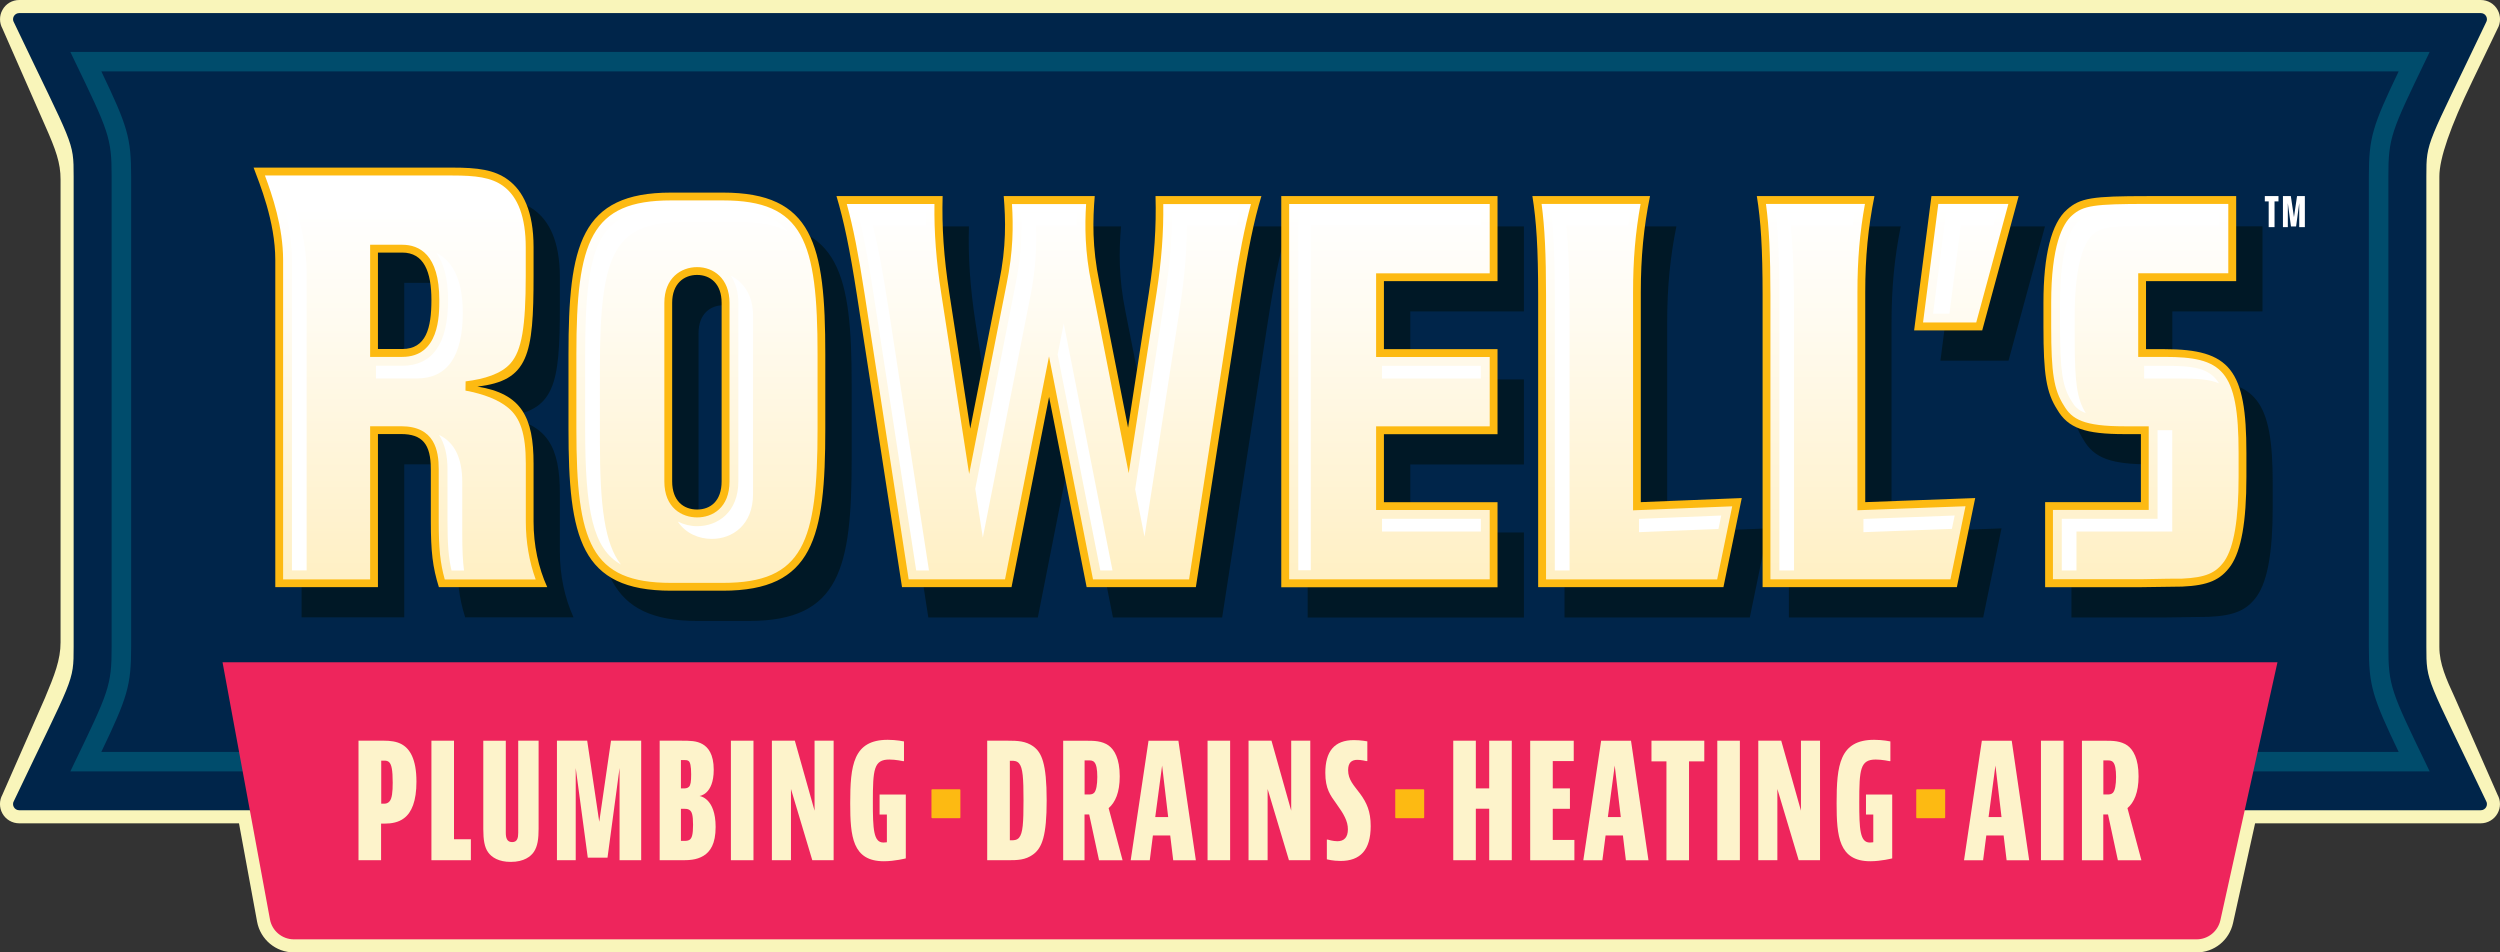 <svg id="Layer_2" data-name="Layer 2" xmlns="http://www.w3.org/2000/svg" xmlns:xlink="http://www.w3.org/1999/xlink" viewBox="0 0 342.18 130.36">
  <rect x="0" y="0" width="342.18" height="130.36" fill="#333333" stroke="none"/>
  <defs>
    <style>
      .cls-1 {
        fill: #001826;
      }

      .cls-2 {
        fill: #f9f5ba;
      }

      .cls-3 {
        fill: #fdf3cb;
      }

      .cls-4 {
        fill: url(#linear-gradient);
      }

      .cls-5 {
        fill: #004c6c;
      }

      .cls-6 {
        fill: #fdba12;
      }

      .cls-7 {
        fill: #fff;
      }

      .cls-8 {
        fill: #ee255c;
      }

      .cls-9 {
        fill: #00254a;
      }
    </style>
    <linearGradient id="linear-gradient" x1="171.33" y1="24.01" x2="171.33" y2="79.78" gradientUnits="userSpaceOnUse">
      <stop offset=".08" stop-color="#fff"/>
      <stop offset=".36" stop-color="#fffbf0"/>
      <stop offset=".9" stop-color="#fff1ca"/>
      <stop offset="1" stop-color="#fff0c3"/>
    </linearGradient>
  </defs>
  <g id="logo">
    <g id="Badge">
      <path class="cls-2" d="M40.23,130.36c-2.47,0-4.59-1.77-5.04-4.2l-2.48-13.47H2.63c-.96,0-1.85-.52-2.31-1.37-.43-.79-.43-1.75,0-2.53l5.82-13.23c1.33-3.17,2.15-5.25,2.15-7.66V24.57c0-2.26-.63-4.04-2.14-7.43L.33,3.9c-.43-.78-.44-1.74,0-2.53C.78.52,1.67,0,2.63,0h336.92c.96,0,1.85.52,2.31,1.37.44.8.43,1.77-.02,2.56-1.38,2.89-2.52,5.26-3.47,7.22q-4.49,9.3-4.49,13v64.39c0,2.33.94,4.39,2.14,7l5.83,13.25c.43.78.44,1.74,0,2.53-.46.84-1.35,1.37-2.31,1.37h-30.88l-3.02,13.65c-.53,2.37-2.58,4.02-5,4.02H40.23Z"/>
      <path class="cls-9" d="M332.1,88.53V24.15c0-4.96.05-4.03,8.16-21.06.36-.56-.04-1.3-.71-1.3H2.63c-.67,0-1.07.74-.71,1.3,8.12,17.03,8.16,16.1,8.16,21.06v64.39c0,4.96-.05,4.03-8.16,21.06-.36.56.04,1.3.71,1.3h336.92c.67,0,1.07-.74.71-1.3-8.12-17.03-8.16-16.1-8.16-21.06Z"/>
      <path class="cls-5" d="M326.9,88.53h0V24.15h0c0-5.33.39-6.14,5.19-16.08.15-.31.3-.63.46-.96H9.63c.16.33.31.65.46.96,4.8,9.94,5.19,10.75,5.19,16.08h0v64.39h0c0,5.33-.39,6.14-5.19,16.08-.15.31-.3.63-.46.96h322.92c-.16-.33-.31-.65-.46-.96-4.8-9.94-5.19-10.75-5.19-16.08ZM13.87,102.91c3.58-7.47,4.08-9.06,4.08-14.38h0V24.15h0c0-5.32-.5-6.9-4.08-14.38h314.44c-3.58,7.47-4.08,9.06-4.08,14.38h0v64.39h0c0,5.32.5,6.9,4.08,14.38H13.87Z"/>
      <path class="cls-8" d="M300.65,128.57H40.23c-1.61,0-2.99-1.15-3.28-2.73l-6.49-35.19h281.26l-7.81,35.3c-.34,1.53-1.69,2.62-3.26,2.62Z"/>
      <path class="cls-7" d="M311.86,26.84v.73h-.54v3.52h-.8v-3.52h-.53v-.73h1.88ZM313.55,26.84l.43,2.88.42-2.88h1.07v4.25h-.77v-3.28l-.43,3.19h-.7l-.43-3.19v3.28h-.67v-4.25h1.07Z"/>
      <g>
        <g>
          <path class="cls-3" d="M137.95,101.38c1.31,0,2.44.04,3.48.78,1.13.83,1.83,2.26,1.83,7.4,0,4.79-.61,6.49-1.87,7.4-1.04.76-2.15.78-3.44.78h-2.83v-16.36h2.83ZM138.22,115.01h.26c.26,0,.7,0,1-.35.52-.61.61-2,.61-5.09s-.09-4.48-.61-5.09c-.3-.35-.74-.35-1-.35h-.26v10.88Z"/>
          <path class="cls-3" d="M148.44,111.48v6.27h-2.92v-16.36h3.39c.74,0,1.92,0,2.83.65.78.57,1.52,1.78,1.52,4.22,0,2.2-.61,3.57-1.52,4.35l1.91,7.14h-3.22l-1.35-6.27h-.65ZM148.44,108.74h.57c.22,0,.52,0,.74-.22.3-.3.44-1.13.44-2.18s-.13-1.7-.39-2c-.22-.26-.52-.26-.7-.26h-.65v4.66Z"/>
          <path class="cls-3" d="M160.58,117.75l-.41-3.4h-2.37l-.43,3.4h-2.61l2.44-16.36h4.09l2.39,16.36h-3.09ZM158.13,111.83h1.76l-.83-7.05-.94,7.05Z"/>
          <path class="cls-3" d="M168.37,101.38v16.36h-3.09v-16.36h3.09Z"/>
          <path class="cls-3" d="M174.03,101.38l2.7,9.58v-9.58h2.61v16.36h-2.92l-2.92-9.75v9.75h-2.61v-16.36h3.13Z"/>
          <path class="cls-3" d="M187.13,104.17h-.13s-.7-.17-1.22-.17c-.83,0-1.26.44-1.26,1.41,0,1.33.78,2.07,1.65,3.24.89,1.22,1.44,2.39,1.44,4.42,0,3.29-1.44,4.77-4.13,4.77-1.04,0-1.87-.22-1.87-.22v-2.7h.13s.7.22,1.31.22c.91,0,1.44-.52,1.44-1.63s-.54-2.07-1.61-3.55c-.78-1.09-1.48-1.98-1.48-4.18,0-2.92,1.22-4.48,3.92-4.48.91,0,1.83.17,1.83.17v2.7Z"/>
          <path class="cls-3" d="M52.56,101.38c.83,0,1.74.09,2.48.52,1.04.61,1.96,1.96,1.96,5.09,0,2.65-.65,4.22-1.7,5-.74.57-1.7.74-2.66.74h-.48v5.01h-3.09v-16.36h3.48ZM52.17,110h.44c.17,0,.48-.04.7-.31.35-.39.44-1.3.44-2.57,0-1.78-.17-2.48-.48-2.79-.17-.17-.39-.22-.65-.22h-.44v5.88Z"/>
          <path class="cls-3" d="M62.14,101.38v13.49h2.31v2.87h-5.4v-16.36h3.09Z"/>
          <path class="cls-3" d="M69.23,101.38v12.62c0,.7.17,1.26.87,1.26s.83-.57.83-1.26v-12.62h2.79v12.06c0,1.35-.13,2.39-.65,3.16-.41.61-1.33,1.37-3.16,1.37-1.63,0-2.61-.61-3.11-1.33-.48-.67-.65-1.68-.65-3.15v-12.1h3.09Z"/>
          <path class="cls-3" d="M80.37,101.38l1.65,11.1,1.61-11.1h4.13v16.36h-2.96v-12.62l-1.65,12.27h-2.7l-1.65-12.27v12.62h-2.57v-16.36h4.14Z"/>
          <path class="cls-3" d="M93.21,101.38c1.22,0,2.13,0,2.96.48.74.43,1.52,1.35,1.52,3.5,0,3.42-1.96,3.59-1.96,3.59,0,0,2.22.22,2.22,4.24,0,2.33-.74,3.37-1.65,3.94-1,.61-2.09.61-3.09.61h-2.92v-16.36h2.92ZM93.21,107.91h.35c.22,0,.52,0,.74-.22.22-.22.3-.7.3-1.68,0-1.2-.13-1.68-.35-1.85-.17-.13-.39-.13-.57-.13h-.48v3.87ZM93.21,115.09h.52c.17,0,.52,0,.74-.22s.39-.61.39-1.98-.17-1.81-.48-2.02c-.22-.17-.52-.17-.74-.17h-.44v4.4Z"/>
          <path class="cls-3" d="M103.13,101.38v16.36h-3.09v-16.36h3.09Z"/>
          <path class="cls-3" d="M108.79,101.38l2.7,9.58v-9.58h2.61v16.36h-2.92l-2.92-9.75v9.75h-2.61v-16.36h3.13Z"/>
          <path class="cls-3" d="M123.98,108.74v8.75s-1.52.39-3,.39c-4.31,0-4.61-3.4-4.61-7.94,0-5.16.39-8.68,5.14-8.68,1.18,0,2.22.22,2.22.22v2.7h-.13s-1-.22-1.87-.22c-2.13,0-2.26,1.33-2.26,5.83,0,3.68.09,5.53,1.44,5.53.2,0,.48-.04.48-.04v-3.79h-1v-2.74h3.61Z"/>
          <path class="cls-3" d="M202,101.38v6.53h1.83v-6.53h3.09v16.36h-3.09v-7.05h-1.83v7.05h-3.09v-16.36h3.09Z"/>
          <path class="cls-3" d="M215.4,101.38v2.79h-2.87v3.74h2.35v2.79h-2.35v4.26h2.96v2.79h-6.05v-16.36h5.96Z"/>
          <path class="cls-3" d="M222.54,117.75l-.41-3.4h-2.37l-.44,3.4h-2.61l2.44-16.36h4.09l2.39,16.36h-3.09ZM220.08,111.83h1.76l-.83-7.05-.94,7.05Z"/>
          <path class="cls-3" d="M233.27,101.38v2.83h-2.09v13.54h-3.09v-13.54h-2.05v-2.83h7.22Z"/>
          <path class="cls-3" d="M238.14,101.38v16.36h-3.09v-16.36h3.09Z"/>
          <path class="cls-3" d="M243.8,101.38l2.7,9.58v-9.58h2.61v16.36h-2.92l-2.92-9.75v9.75h-2.61v-16.36h3.13Z"/>
          <path class="cls-3" d="M258.99,108.74v8.75s-1.52.39-3,.39c-4.31,0-4.61-3.4-4.61-7.94,0-5.16.39-8.68,5.14-8.68,1.18,0,2.22.22,2.22.22v2.7h-.13s-1-.22-1.87-.22c-2.13,0-2.26,1.33-2.26,5.83,0,3.68.09,5.53,1.44,5.53.2,0,.48-.04.48-.04v-3.79h-1v-2.74h3.61Z"/>
          <path class="cls-3" d="M274.65,117.75l-.41-3.4h-2.37l-.44,3.4h-2.61l2.44-16.36h4.09l2.39,16.36h-3.09ZM272.19,111.83h1.76l-.83-7.05-.94,7.05Z"/>
          <path class="cls-3" d="M282.44,101.38v16.36h-3.09v-16.36h3.09Z"/>
          <path class="cls-3" d="M287.88,111.48v6.27h-2.92v-16.36h3.4c.74,0,1.91,0,2.83.65.78.57,1.52,1.78,1.52,4.22,0,2.2-.61,3.57-1.52,4.35l1.91,7.14h-3.22l-1.35-6.27h-.65ZM287.88,108.74h.57c.22,0,.52,0,.74-.22.3-.3.44-1.13.44-2.18s-.13-1.7-.39-2c-.22-.26-.52-.26-.7-.26h-.65v4.66Z"/>
        </g>
        <rect class="cls-6" x="127.49" y="108.03" width="3.96" height="3.96" rx=".1" ry=".1"/>
        <rect class="cls-6" x="190.97" y="108.03" width="3.96" height="3.96" rx=".1" ry=".1"/>
        <rect class="cls-6" x="262.28" y="108.03" width="3.96" height="3.96" rx=".1" ry=".1"/>
      </g>
      <g>
        <path class="cls-1" d="M76.63,75.52v-7.93c0-6.34-1.63-9.57-7.69-10.54,7.01-.8,7.69-4.3,7.69-15.2v-3.88c0-4.96-1.47-7.73-3.49-9.22-1.87-1.38-4.16-1.67-7.65-1.67h-27.18c.79,2.13,2.97,7.33,2.97,12.66v44.76h14.05v-20.95h3.16c2.91,0,4.08,1.36,4.08,4.81v7.15c0,4.09.24,6.26,1.1,8.99h14.83c-1.2-2.64-1.87-5.7-1.87-8.99ZM58.65,51.92h-3.32v-13.2h3.32c2.98,0,4,2.64,4,6.48s-.71,6.72-4,6.72ZM102.54,30.5h-7.09c-12.42,0-14.03,7.24-14.03,22.14v10.21c0,14.9,1.62,22.14,14.03,22.14h7.09c12.42,0,14.03-7.24,14.03-22.14v-10.21c0-15.11-1.67-22.14-14.03-22.14ZM102.38,70.03c0,2.7-1.53,3.86-3.36,3.86s-3.41-1.16-3.41-3.86v-24.43c0-2.61,1.59-3.82,3.41-3.82s3.36,1.21,3.36,3.82v24.43ZM208.58,42.62h-15.55v9.31h15.55v11.64h-15.55v9.31h15.55v11.64h-29.6V30.99h29.6v11.64ZM239.5,84.51h-25.36v-39.96c0-6.34-.24-10.19-.79-13.56h16.1c-.86,4.25-1.26,8.34-1.26,13.16v28.73l13.82-.56-2.51,12.2ZM176.25,30.99c-1.02,3.37-1.82,7.22-2.8,13.56l-6.17,39.96h-14.95l-5.14-26.04-5.14,26.04h-14.99l-6.17-39.96c-.98-6.34-1.79-10.19-2.8-13.56h14.53c-.12,4.25.16,8.34.9,13.16l2.88,18.66,3.95-20.04c1-4.83.9-8.55.63-11.78h12.46c-.27,3.23-.37,6.95.63,11.78l3.93,19.92,2.86-18.54c.74-4.81,1.02-8.91.9-13.16h14.53ZM271.44,84.51h-26.59v-39.96c0-6.34-.24-10.19-.79-13.56h16.1c-.86,4.25-1.26,8.34-1.26,13.16v28.73l15.05-.56-2.51,12.2ZM279.9,30.99l-4.99,18.38h-9.32l2.37-18.38h11.93ZM309.66,42.62h-12.33v9.31h2.51c9.03,0,11.23,2.81,11.23,14.2v3.29c0,6.18-.71,10.03-2.12,12.12-1.41,2.01-3.14,2.73-6.67,2.89q-1.33,0-5.73.08h-13.03v-11.64h13.11v-9.31h-2.2c-5.42,0-7.77-.8-9.26-3.37-1.49-2.33-1.88-4.81-1.88-11.31v-3.29c0-6.58,1.1-10.91,3.22-12.76,1.81-1.61,3.45-1.85,11.07-1.85h12.09v11.64Z"/>
        <path class="cls-6" d="M73.03,71.38v-7.93c0-6.34-1.63-9.57-7.69-10.54,7.01-.8,7.69-4.3,7.69-15.2v-3.88c0-4.96-1.47-7.73-3.49-9.22-1.87-1.38-4.16-1.67-7.65-1.67h-27.18c.79,2.13,2.97,7.33,2.97,12.66v44.76h14.05v-20.95h3.16c2.91,0,4.08,1.36,4.08,4.81v7.15c0,4.09.24,6.26,1.1,8.99h14.83c-1.2-2.64-1.87-5.7-1.87-8.99ZM55.05,47.77h-3.32v-13.2h3.32c2.98,0,4,2.64,4,6.48s-.71,6.72-4,6.72ZM98.93,26.36h-7.09c-12.42,0-14.03,7.24-14.03,22.14v10.21c0,14.9,1.62,22.14,14.03,22.14h7.09c12.42,0,14.03-7.24,14.03-22.14v-10.21c0-15.11-1.67-22.14-14.03-22.14ZM98.77,65.88c0,2.7-1.53,3.86-3.36,3.86s-3.41-1.16-3.41-3.86v-24.43c0-2.61,1.59-3.82,3.41-3.82s3.36,1.21,3.36,3.82v24.43ZM204.97,38.48h-15.55v9.31h15.55v11.64h-15.55v9.31h15.55v11.64h-29.6V26.84h29.6v11.64ZM235.89,80.36h-25.36v-39.96c0-6.34-.24-10.19-.79-13.56h16.1c-.86,4.25-1.26,8.34-1.26,13.16v28.73l13.82-.56-2.51,12.2ZM172.65,26.84c-1.02,3.37-1.82,7.22-2.8,13.56l-6.17,39.96h-14.95l-5.14-26.04-5.14,26.04h-14.99l-6.17-39.96c-.98-6.34-1.79-10.19-2.8-13.56h14.53c-.12,4.25.16,8.34.9,13.16l2.88,18.66,3.95-20.04c1-4.83.9-8.55.63-11.78h12.46c-.27,3.23-.37,6.95.63,11.78l3.93,19.92,2.86-18.54c.74-4.81,1.02-8.91.9-13.16h14.53ZM267.84,80.36h-26.59v-39.96c0-6.34-.24-10.19-.79-13.56h16.1c-.86,4.25-1.26,8.34-1.26,13.16v28.73l15.05-.56-2.51,12.2ZM276.3,26.84l-4.99,18.38h-9.32l2.37-18.38h11.93ZM306.06,38.48h-12.33v9.31h2.51c9.03,0,11.23,2.81,11.23,14.2v3.29c0,6.18-.71,10.03-2.12,12.12-1.41,2.01-3.14,2.73-6.67,2.89q-1.33,0-5.73.08h-13.03v-11.64h13.11v-9.31h-2.2c-5.42,0-7.77-.8-9.26-3.37-1.49-2.33-1.88-4.81-1.88-11.31v-3.29c0-6.58,1.1-10.91,3.22-12.76,1.81-1.61,3.45-1.85,11.07-1.85h12.09v11.64Z"/>
        <path class="cls-4" d="M91.85,79.78c-11,0-12.96-5.52-12.96-21.07v-10.21c0-15.55,1.96-21.07,12.96-21.07h7.09c11,0,12.96,5.52,12.96,21.07v10.21c0,15.55-1.96,21.07-12.96,21.07h-7.09ZM95.42,36.56c-2.23,0-4.49,1.51-4.49,4.9v24.43c0,3.64,2.42,4.93,4.49,4.93s4.43-1.29,4.43-4.93v-24.43c0-3.38-2.22-4.9-4.43-4.9ZM280.99,79.29v-9.49h13.11v-11.45h-3.27c-5.65,0-7.24-.96-8.34-2.84-1.37-2.14-1.74-4.45-1.74-10.78v-3.29c0-7.82,1.55-10.81,2.85-11.95,1.53-1.36,2.98-1.58,10.37-1.58h11.02v9.49h-12.33v11.45h3.59c7.87,0,10.15,1.72,10.15,13.13v3.29c0,5.83-.63,9.59-1.93,11.51-1.18,1.68-2.61,2.27-5.83,2.42-.14,0-.26,0-.38,0-.96,0-1.39,0-5.32.08h-11.95ZM242.32,79.29v-38.89c0-5.54-.18-9.29-.61-12.49h13.55c-.71,3.89-1.03,7.67-1.03,12.09v29.84l14.79-.55-2.06,10h-24.64ZM211.61,79.29v-38.89c0-5.54-.18-9.29-.61-12.49h13.55c-.71,3.89-1.03,7.68-1.03,12.09v29.85l13.57-.55-2.06,10h-23.41ZM176.45,79.29V27.92h27.45v9.49h-15.55v11.45h15.55v9.49h-15.55v11.45h15.55v9.49h-27.45ZM149.6,79.29l-6.02-30.51-6.02,30.51h-13.19l-6.03-39.05c-.84-5.45-1.57-9.17-2.44-12.32h12c-.05,3.95.24,7.78.93,12.25l3.82,24.7,5.13-26.03c.91-4.41.92-7.97.73-10.91h10.15c-.19,2.95-.18,6.51.73,10.92l5.1,25.91,3.8-24.58c.69-4.47.98-8.3.93-12.25h12c-.86,3.16-1.6,6.87-2.44,12.32l-6.03,39.05h-13.15ZM60.87,79.29c-.62-2.22-.82-4.23-.82-7.91v-7.15c0-2.53-.53-5.89-5.16-5.89h-4.23v20.96h-11.91v-43.69c0-4.56-1.49-8.91-2.49-11.59h25.63c3.19,0,5.35.24,7.01,1.46,2.03,1.5,3.06,4.31,3.06,8.36v3.89c0,7.01-.55,10.27-2.08,12-1.28,1.45-3.57,2.15-6.15,2.47l-.02,1.26c2.49.47,4.49,1.23,5.84,2.35,1.65,1.36,2.42,3.53,2.42,7.66v7.93c0,2.76.46,5.46,1.35,7.91h-12.43ZM50.66,48.85h4.39c5.08,0,5.08-5.66,5.08-7.79,0-6.25-2.76-7.56-5.08-7.56h-4.39v15.35ZM263.21,44.14l2.09-16.23h9.59l-4.4,16.23h-7.27Z"/>
        <path class="cls-7" d="M57.06,51.8h-5.6v-1.74h3.58c4.17,0,6.29-3.03,6.29-9,0-3.1-.66-5.12-1.59-6.43,1.86.91,3.6,3.1,3.6,8.17,0,5.97-2.12,9-6.29,9ZM133.48,66.87l1.04,6.71,6.46-32.78c.85-4.1.91-7.49.82-9.94h5.56c0-.62,0-1.21.03-1.74h-7.6c.1,2.45.03,5.84-.82,9.94l-5.48,27.81ZM63.27,73.12v-7.15c0-3.32-1.09-5.46-3.19-6.45.77,1.16,1.17,2.71,1.17,4.71v7.15c0,3.09.14,4.94.55,6.71h1.71c-.17-1.32-.24-2.85-.24-4.97ZM97.43,73.76c2.81,0,5.64-1.9,5.64-6.14v-24.43c0-2.84-1.35-4.61-3.06-5.47.64.95,1.05,2.18,1.05,3.73v24.43c0,4.24-2.83,6.14-5.64,6.14-.91,0-1.82-.22-2.65-.63,1.08,1.62,2.88,2.37,4.66,2.37ZM156.65,73.46l4.85-31.37c.63-4.12.94-7.64.95-11.23h6.81c.13-.6.27-1.18.4-1.74h-9.23c-.02,3.59-.32,7.1-.95,11.23l-4.11,26.62,1.28,6.5ZM303.72,52.47c-1.35-2.21-3.72-2.4-7.47-2.4h-2.78v1.74h4.79c2.33,0,4.11.08,5.46.66ZM268.38,30.86h4.46l.47-1.74h-6.95l-1.78,13.81h2.24l1.56-12.07ZM224.32,72.84l10.89-.44.38-1.84-11.26.46v1.82ZM255.04,72.84l12.12-.45.38-1.83-12.49.47v1.81ZM41.97,78.08v-40.74c0-3.83-.96-7.44-1.98-10.38h23.91c2.39,0,4.13.14,5.45.74-.33-.5-.72-.93-1.17-1.26-1.39-1.02-3.36-1.23-6.29-1.23h-23.91c1.01,2.95,1.98,6.55,1.98,10.38v42.48h2.01ZM245.55,78.08v-35.94c0-4.86-.14-8.34-.46-11.28h8.5c.08-.58.15-1.16.24-1.74h-10.75c.32,2.94.46,6.42.46,11.28v37.68h2.01ZM214.83,78.08v-35.94c0-4.87-.14-8.35-.46-11.28h8.5c.08-.58.15-1.16.24-1.74h-10.76c.32,2.93.46,6.41.46,11.28v37.68h2.01ZM285.49,56.55c-1.2-1.92-1.52-4.12-1.52-10.08v-3.29c0-8.04,1.7-10.4,2.44-11.04,1.15-1.03,2.24-1.28,9.57-1.28h7.8v-1.74h-9.81c-7.33,0-8.42.26-9.57,1.28-.73.64-2.44,2.99-2.44,11.04v3.29c0,6.05.33,8.22,1.58,10.17.39.68.85,1.25,1.96,1.65ZM189.16,72.75h13.53v-1.74h-13.53v1.74ZM82.11,60.45v-10.21c0-16.15,2.2-19.86,11.75-19.86h7.09c2.93,0,5.17.36,6.86,1.31-1.79-2.29-4.59-3.05-8.88-3.05h-7.09c-9.56,0-11.75,3.71-11.75,19.86v10.21c0,11.19,1.06,16.4,4.89,18.55-2.2-2.81-2.87-7.91-2.87-16.81ZM284.21,72.75h13.11v-13.87h-2.01v12.13h-13.11v7.07h2.01v-5.33ZM189.16,51.81h13.53v-1.74h-13.53v1.74ZM145.6,44.29l-.84,4.23,5.84,29.56h1.67l-6.67-33.79ZM121.54,41.79c-.72-4.69-1.36-8.07-2.07-10.93h7.26c-.02-.58-.04-1.16-.04-1.74h-9.23c.71,2.86,1.35,6.24,2.07,10.93l5.87,38.03h1.75l-5.6-36.29Z"/>
        <polygon class="cls-7" points="202.69 29.12 177.7 29.12 177.7 29.23 177.7 30.83 177.7 78.05 179.41 78.05 179.41 30.83 202.69 30.83 202.69 29.12"/>
      </g>
    </g>
  </g>
</svg>